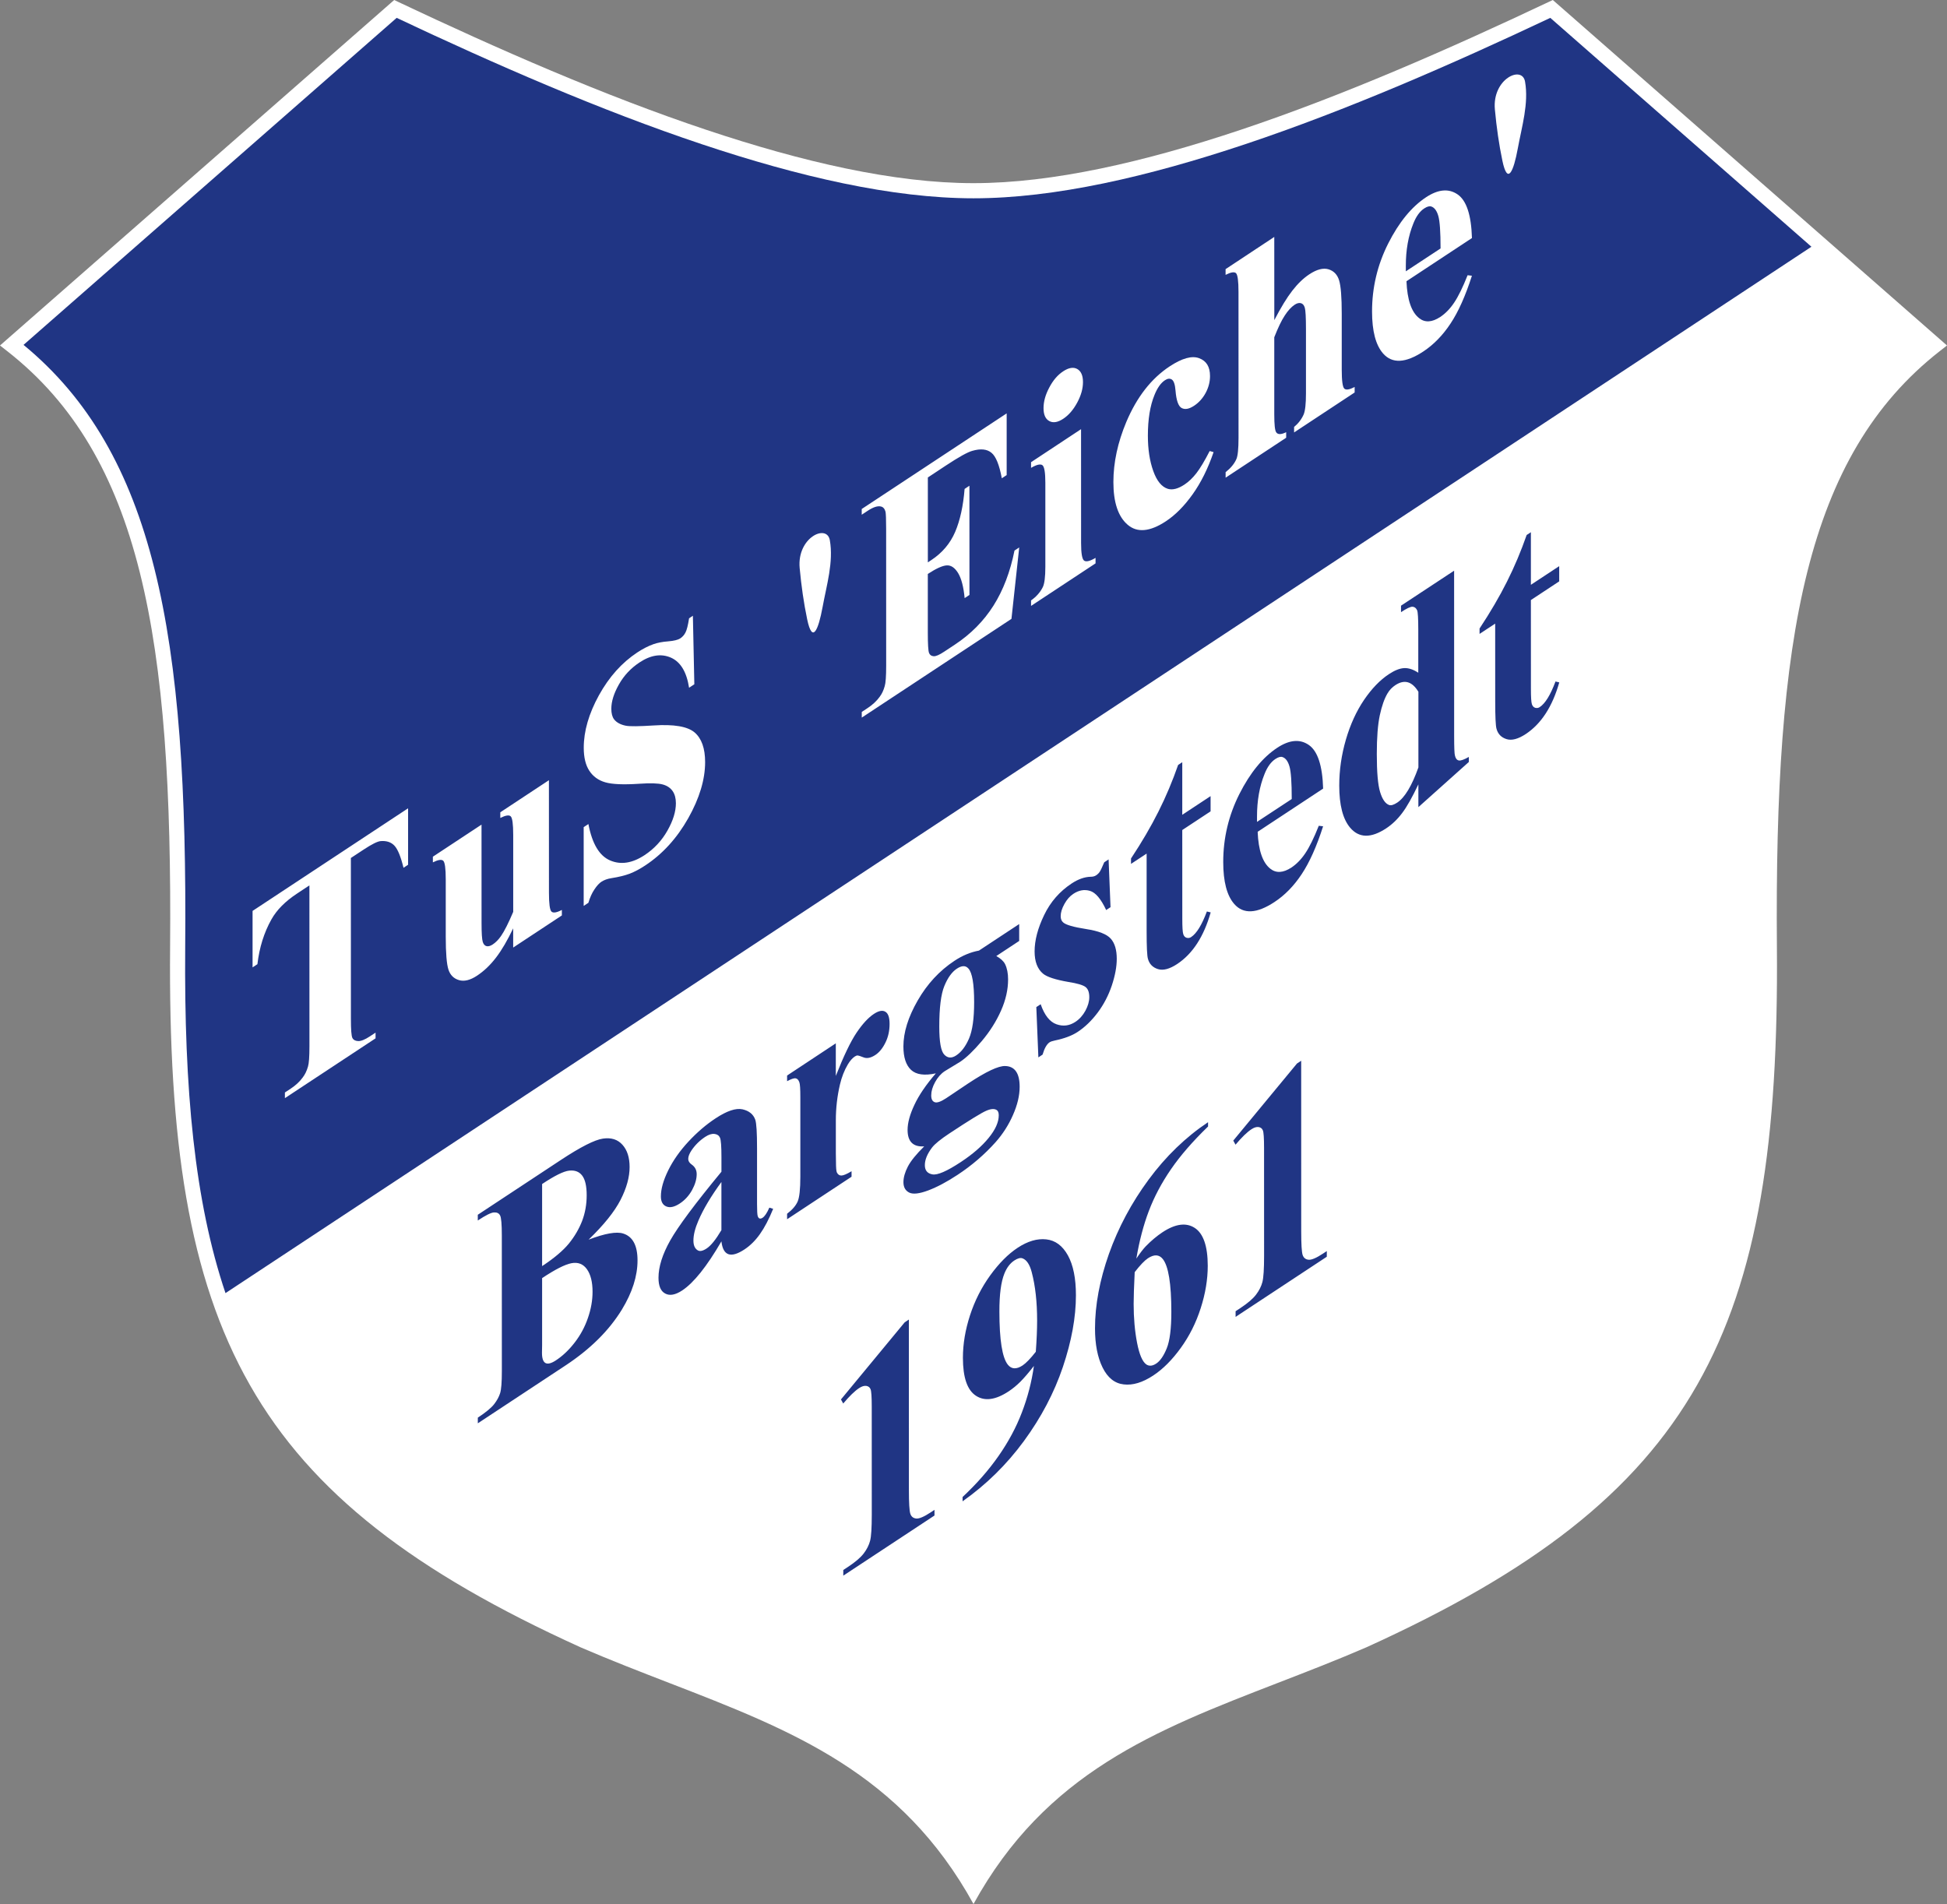 <?xml version="1.0" encoding="utf-8"?>
<!-- Generator: Adobe Illustrator 26.0.2, SVG Export Plug-In . SVG Version: 6.00 Build 0)  -->
<svg version="1.1" id="Ebene_1" xmlns="http://www.w3.org/2000/svg" xmlns:xlink="http://www.w3.org/1999/xlink" x="0px" y="0px"
	 viewBox="0 0 577.48 564.78" style="enable-background:new 0 0 577.48 564.78;" xml:space="preserve">
<rect x="0" y="0" width="577.48" height="564.78" fill="#808080" stroke="none"/>
<style type="text/css">
	.st0{fill:#FFFFFF;}
	.st1{fill:#203584;}
	.st2{fill-rule:evenodd;clip-rule:evenodd;fill:#203584;}
	.st3{fill-rule:evenodd;clip-rule:evenodd;fill:#FFFFFF;}
</style>
<g>
	<path class="st0" d="M288.74,564.78c-21.43-38.94-53.89-51.51-90.19-65.55c-8.66-3.35-17.54-6.79-26.35-10.59l-0.04-0.02
		c-49.13-22.3-79.78-45.68-98.08-77.86c-18.27-32.12-24.1-72.81-23.63-129.81c0.37-45.8-1.76-82.34-9.02-111.3
		c-7.19-28.69-19.43-49.96-39.3-65.5L0,102.48l2.03-1.78L115.81,0.97L116.92,0l1.32,0.63c29.35,13.88,60.93,27.76,91.37,37.92
		c28.24,9.43,55.51,15.78,79.12,15.78c23.61,0,50.89-6.35,79.13-15.78c30.44-10.17,62.02-24.04,91.37-37.92L460.56,0l1.11,0.97
		l113.78,99.73l2.03,1.78l-2.13,1.66c-19.87,15.54-32.11,36.81-39.3,65.5c-7.26,28.96-9.39,65.5-9.02,111.3
		c0.46,57-5.37,97.69-23.63,129.81c-18.3,32.18-48.95,55.56-98.08,77.86l-0.04,0.02c-8.81,3.81-17.69,7.24-26.35,10.59
		C342.63,513.27,310.17,525.84,288.74,564.78z"/>
	<path class="st1" d="M288.74,58.82c-24.12,0-51.87-6.45-80.54-16.03C177.98,32.7,146.74,19.03,117.65,5.3l-110.67,97
		c19.49,16.04,31.61,37.59,38.79,66.25c7.37,29.4,9.54,66.28,9.16,112.43c-0.34,42.31,2.79,75.43,11.95,102.59L537.27,73.19
		L459.82,5.3c-29.09,13.73-60.33,27.4-90.54,37.49C340.61,52.37,312.86,58.82,288.74,58.82z"/>
	<path class="st2" d="M174.58,367.71c4.87-1.86,8.3-2.45,10.27-1.81c2.83,0.9,4.24,3.56,4.24,7.96c0,4.66-1.55,9.52-4.65,14.61
		c-3.81,6.21-9.36,11.7-16.62,16.5l-26.1,17.22v-1.68c2.38-1.57,3.98-2.89,4.84-4c0.84-1.08,1.43-2.16,1.77-3.24
		c0.35-1.09,0.52-3.28,0.52-6.63l-0.01-40.14c0-3.35-0.17-5.34-0.52-5.98c-0.34-0.65-0.94-0.93-1.8-0.88
		c-0.85,0.03-2.46,0.84-4.81,2.39l0-1.7l24.62-16.24c5.88-3.88,10.06-6,12.5-6.35c2.46-0.36,4.38,0.25,5.79,1.83
		c1.42,1.57,2.12,3.79,2.12,6.6c0,2.99-0.89,6.23-2.69,9.75C182.25,359.42,179.1,363.35,174.58,367.71L174.58,367.71z
		 M160.79,375.56c3.58-2.36,6.22-4.59,7.93-6.68c1.71-2.11,3.01-4.34,3.93-6.7c0.9-2.36,1.36-4.91,1.36-7.65
		c0-2.72-0.45-4.67-1.35-5.84c-0.89-1.16-2.17-1.63-3.84-1.45c-1.67,0.18-4.34,1.51-8.03,3.97L160.79,375.56L160.79,375.56z
		 M160.79,379.12l0,19.84l-0.04,2.31c0,1.63,0.34,2.66,1.04,3.04c0.7,0.37,1.72,0.11,3.09-0.79c2.02-1.33,3.88-3.09,5.58-5.3
		c1.71-2.2,3.01-4.63,3.92-7.29c0.92-2.65,1.37-5.23,1.37-7.76c0-2.9-0.56-5.13-1.67-6.69c-1.11-1.55-2.64-2.15-4.59-1.78
		C167.56,375.07,164.65,376.55,160.79,379.12L160.79,379.12z M213.97,368.22c-4.32,7.44-8.2,12.29-11.63,14.56
		c-2.02,1.33-3.7,1.64-5.03,0.92c-1.35-0.7-2-2.27-2-4.67c0-3.25,1.15-6.94,3.48-11.08c2.33-4.14,7.38-10.93,15.19-20.39l0-4.3
		c0-3.22-0.14-5.15-0.44-5.8c-0.29-0.65-0.84-1.02-1.64-1.11c-0.81-0.09-1.72,0.2-2.73,0.87c-1.64,1.08-3,2.43-4.06,4
		c-0.65,0.97-0.98,1.83-0.98,2.56c0,0.64,0.36,1.19,1.06,1.68c0.96,0.68,1.45,1.61,1.45,2.83c0,1.49-0.47,3.06-1.38,4.73
		c-0.93,1.66-2.13,2.98-3.62,3.96c-1.59,1.05-2.92,1.34-4,0.89c-1.07-0.44-1.62-1.44-1.62-2.98c0-2.2,0.72-4.76,2.16-7.7
		c1.45-2.95,3.45-5.8,6.02-8.57c2.57-2.76,5.25-5.05,8.03-6.88c3.36-2.22,6.01-3.11,7.98-2.69c1.95,0.44,3.22,1.46,3.8,3.08
		c0.36,1.04,0.53,3.87,0.53,8.46l0,16.55c0,1.95,0.07,3.13,0.19,3.55c0.13,0.41,0.31,0.67,0.57,0.75c0.25,0.07,0.54,0,0.87-0.21
		c0.66-0.43,1.33-1.44,2.02-3.01l1.13,0.35c-1.25,3.08-2.56,5.58-3.92,7.49c-1.34,1.9-2.88,3.43-4.6,4.56
		c-2.02,1.33-3.59,1.79-4.73,1.41C214.92,371.63,214.22,370.37,213.97,368.22L213.97,368.22z M213.97,364.89l0-14.28
		c-3.05,4.18-5.33,7.98-6.81,11.42c-1,2.31-1.49,4.28-1.49,5.95c0,1.4,0.41,2.36,1.25,2.88c0.63,0.41,1.51,0.23,2.65-0.52
		C210.85,369.51,212.31,367.69,213.97,364.89L213.97,364.89z M247.9,309.48l0,9.67c2.35-5.96,4.41-10.24,6.17-12.85
		c1.77-2.62,3.48-4.46,5.12-5.54c1.41-0.93,2.55-1.17,3.39-0.66c0.85,0.48,1.27,1.69,1.27,3.6c0,2.04-0.4,3.89-1.23,5.56
		c-0.81,1.66-1.81,2.89-2.97,3.66c-1.33,0.88-2.5,1.12-3.48,0.74c-1-0.39-1.58-0.58-1.75-0.58c-0.26-0.02-0.54,0.08-0.88,0.3
		c-0.72,0.48-1.42,1.26-2.08,2.37c-1.03,1.73-1.81,3.72-2.34,5.98c-0.81,3.48-1.21,7-1.21,10.56l0,9.79l0.04,2.54
		c0,1.73,0.09,2.77,0.26,3.15c0.31,0.62,0.75,0.94,1.35,0.92c0.59,0,1.6-0.43,3.01-1.27v1.63l-19.12,12.61l0-1.63
		c1.54-1.17,2.57-2.37,3.12-3.6c0.54-1.21,0.81-3.68,0.81-7.4l0-23.57c0-2.43-0.09-3.93-0.3-4.46c-0.26-0.69-0.62-1.07-1.1-1.14
		c-0.48-0.09-1.33,0.21-2.53,0.85l0-1.68L247.9,309.48L247.9,309.48z M290.36,281.97l11.93-7.87l0,5.01l-6.79,4.48
		c1.24,0.68,2.11,1.46,2.59,2.36c0.61,1.23,0.91,2.77,0.91,4.56c0,3.04-0.7,6.14-2.11,9.3c-1.4,3.16-3.31,6.17-5.71,9.02
		c-2.42,2.86-4.55,4.9-6.42,6.14c-0.14,0.09-1.67,1.02-4.54,2.76c-1.14,0.75-2.09,1.83-2.86,3.24c-0.78,1.4-1.16,2.73-1.16,3.97
		c0,1.09,0.35,1.76,1.05,2c0.7,0.24,1.82-0.16,3.39-1.19l6.56-4.4c5.3-3.5,8.95-5.22,10.95-5.14c2.84,0.07,4.28,2.13,4.28,6.16
		c0,2.59-0.66,5.37-1.98,8.36c-1.3,2.98-3.04,5.68-5.18,8.09c-3.26,3.64-7.01,6.87-11.25,9.66c-3.18,2.1-6.09,3.64-8.71,4.63
		c-2.62,0.98-4.51,1.2-5.65,0.63c-1.13-0.58-1.69-1.59-1.7-3.06c0-1.4,0.43-2.94,1.3-4.63c0.87-1.68,2.5-3.69,4.86-6.01
		c-3.28,0.22-4.93-1.41-4.93-4.88c0-2.09,0.67-4.57,2.02-7.43c1.33-2.86,3.45-5.97,6.36-9.35c-3.39,0.74-5.83,0.39-7.36-1.03
		c-1.51-1.43-2.26-3.75-2.26-6.95c0-4.17,1.41-8.71,4.24-13.63c2.82-4.91,6.46-8.84,10.9-11.77
		C285.44,283.44,287.87,282.43,290.36,281.97L290.36,281.97z M283.81,287.33c-1.46,0.96-2.7,2.67-3.71,5.13
		c-1.01,2.44-1.51,6.46-1.51,12.05c0,4.53,0.49,7.32,1.5,8.34c1,1.04,2.17,1.11,3.53,0.21c1.53-1.01,2.78-2.67,3.79-5
		c1.02-2.36,1.52-5.94,1.52-10.77c0-5.45-0.57-8.78-1.71-10.01C286.41,286.35,285.27,286.37,283.81,287.33L283.81,287.33z
		 M281.58,336.21c-2.57,1.7-4.28,3.09-5.11,4.15c-1.45,1.91-2.16,3.65-2.16,5.25c0,1.56,0.74,2.47,2.24,2.74
		c1.49,0.28,4.29-0.93,8.4-3.64c3.52-2.32,6.27-4.7,8.27-7.16c2-2.44,3.01-4.68,3.01-6.72c0-0.76-0.19-1.27-0.57-1.54
		c-0.69-0.47-1.71-0.42-3.09,0.17C291.21,330.02,287.54,332.27,281.58,336.21L281.58,336.21z M328.81,254.92l0.57,14.17l-1.29,0.85
		c-1.54-3.3-3.14-5.2-4.8-5.68c-1.66-0.5-3.3-0.21-4.94,0.88c-1.04,0.68-1.91,1.68-2.65,3.01c-0.74,1.33-1.1,2.53-1.1,3.62
		c0,0.83,0.26,1.45,0.76,1.86c0.8,0.72,3.07,1.37,6.78,1.95c3.71,0.57,6.16,1.53,7.33,2.87c1.18,1.34,1.76,3.32,1.76,5.94
		c0,2.37-0.49,5.01-1.47,7.95c-0.98,2.92-2.38,5.6-4.16,7.99c-1.8,2.4-3.77,4.31-5.95,5.75c-1.69,1.12-3.96,1.97-6.79,2.56
		c-0.75,0.15-1.27,0.34-1.55,0.53c-0.83,0.55-1.53,1.77-2.08,3.65l-1.25,0.83l-0.61-14.92l1.29-0.85c1.14,3.27,2.7,5.24,4.68,5.94
		c1.98,0.7,3.85,0.46,5.62-0.71c1.22-0.8,2.2-1.9,2.97-3.3c0.76-1.41,1.15-2.75,1.15-4.03c0-1.45-0.38-2.46-1.14-3.03
		c-0.75-0.56-2.44-1.07-5.07-1.48c-3.87-0.67-6.36-1.5-7.5-2.45c-1.67-1.39-2.51-3.59-2.51-6.6c0-3.29,0.94-6.88,2.83-10.79
		c1.87-3.9,4.6-7.02,8.16-9.37c1.91-1.26,3.77-1.93,5.57-1.99c0.67,0.01,1.23-0.13,1.66-0.41c0.46-0.31,0.83-0.65,1.1-1.07
		c0.28-0.42,0.72-1.35,1.33-2.81L328.81,254.92L328.81,254.92z M350.66,226.09l0,15.6l8.4-5.54l0,4.52l-8.4,5.54l0.01,26.31
		c0,2.46,0.09,3.99,0.29,4.58c0.19,0.59,0.53,0.94,1.01,1.08c0.48,0.12,0.92,0.05,1.32-0.22c1.64-1.08,3.19-3.62,4.67-7.59
		l1.13,0.27c-2.04,7.19-5.36,12.29-9.95,15.32c-2.25,1.48-4.15,1.99-5.7,1.5c-1.55-0.49-2.55-1.51-2.97-3.08
		c-0.25-0.87-0.38-3.58-0.38-8.15l0-23.03l-4.63,3.05l0-1.6c3.18-4.81,5.89-9.43,8.13-13.9c2.24-4.45,4.17-9.06,5.84-13.84
		L350.66,226.09L350.66,226.09z M392.44,233.92l-19.42,12.81c0.22,5.51,1.48,9.16,3.75,10.95c1.73,1.38,3.83,1.26,6.28-0.36
		c1.51-1,2.9-2.42,4.12-4.25c1.24-1.85,2.56-4.55,3.98-8.12l1.28,0.15c-1.91,5.98-4.03,10.71-6.36,14.21
		c-2.31,3.49-5,6.24-8.07,8.26c-5.25,3.46-9.23,3.66-11.93,0.57c-2.17-2.49-3.26-6.63-3.26-12.44c0-7.12,1.6-13.84,4.79-20.17
		c3.19-6.31,6.94-10.89,11.23-13.72c3.58-2.36,6.7-2.66,9.34-0.85C390.82,222.78,392.24,227.09,392.44,233.92L392.44,233.92z
		 M383.13,237.01c0-4.91-0.22-8.11-0.67-9.65c-0.44-1.53-1.12-2.47-2.06-2.79c-0.53-0.2-1.24-0.01-2.12,0.57
		c-1.32,0.87-2.39,2.36-3.22,4.46c-1.49,3.67-2.23,7.89-2.23,12.59l0,1.6L383.13,237.01L383.13,237.01z M431.29,169.28l0.01,49.09
		c0,3.32,0.08,5.23,0.23,5.73c0.19,0.87,0.58,1.36,1.15,1.47c0.57,0.11,1.56-0.24,2.97-1.04v1.5l-14.96,13.39l0-6.76
		c-1.8,3.8-3.39,6.64-4.8,8.5c-1.4,1.87-2.99,3.39-4.75,4.55c-4.52,2.98-8.09,2.91-10.72-0.23c-2.13-2.55-3.2-6.69-3.2-12.44
		c0-4.59,0.66-9.14,1.97-13.65c1.31-4.49,3.11-8.42,5.39-11.79c2.29-3.36,4.74-5.9,7.37-7.63c1.69-1.12,3.19-1.72,4.51-1.79
		c1.31-0.07,2.71,0.39,4.2,1.37l0-12.86c0-3.25-0.12-5.14-0.34-5.66c-0.31-0.67-0.76-1.02-1.37-1.06c-0.61-0.02-1.75,0.51-3.41,1.61
		v-1.92L431.29,169.28L431.29,169.28z M420.7,205.2c-1.88-3.09-4.15-3.74-6.85-1.96c-0.94,0.62-1.71,1.42-2.31,2.43
		c-0.93,1.56-1.69,3.72-2.29,6.49c-0.59,2.76-0.89,6.58-0.89,11.49c0,5.39,0.32,9.14,0.98,11.29c0.66,2.15,1.55,3.45,2.69,3.85
		c0.58,0.19,1.37-0.05,2.39-0.72c2.21-1.46,4.32-4.93,6.28-10.44L420.7,205.2L420.7,205.2z M454.06,157.87l0,15.6l8.4-5.54l0,4.52
		l-8.4,5.54l0.01,26.31c0,2.46,0.09,3.99,0.29,4.58c0.19,0.59,0.53,0.94,1.01,1.08c0.48,0.12,0.92,0.05,1.32-0.22
		c1.64-1.08,3.19-3.62,4.67-7.59l1.12,0.27c-2.04,7.19-5.36,12.29-9.95,15.32c-2.25,1.48-4.15,1.99-5.7,1.5
		c-1.55-0.49-2.55-1.51-2.97-3.08c-0.25-0.87-0.38-3.58-0.38-8.15l-0.01-23.03l-4.63,3.05l0-1.6c3.18-4.81,5.89-9.43,8.13-13.9
		c2.24-4.45,4.17-9.06,5.84-13.84L454.06,157.87z"/>
	<path class="st2" d="M269.57,391.41l0.01,50.59c0,3.8,0.14,6.13,0.42,7.01c0.28,0.86,0.87,1.33,1.75,1.42
		c0.88,0.09,2.3-0.51,4.24-1.79l1.18-0.78l0,1.68l-27.05,17.84v-1.68l1.37-0.9c2.2-1.45,3.76-2.79,4.69-4.01
		c0.93-1.22,1.56-2.48,1.89-3.75c0.34-1.28,0.5-3.88,0.5-7.77l-0.01-32.06c0-2.86-0.12-4.58-0.35-5.12c-0.22-0.57-0.65-0.9-1.27-1
		c-0.62-0.09-1.33,0.13-2.13,0.66c-1.29,0.85-2.86,2.37-4.71,4.57l-0.67-1.21l18.89-22.86L269.57,391.41L269.57,391.41z
		 M285.5,445.33v-1.28c4.19-3.92,7.74-7.97,10.65-12.14c2.92-4.18,5.24-8.48,6.93-12.92c1.71-4.44,2.91-9.05,3.58-13.82
		c-1.56,2.01-2.9,3.56-4,4.67c-1.1,1.1-2.25,2.04-3.46,2.85c-3.89,2.57-7.12,3.02-9.71,1.34c-2.6-1.67-3.89-5.42-3.89-11.29
		c0-4.08,0.71-8.29,2.11-12.6c1.4-4.3,3.4-8.25,6-11.85c2.6-3.58,5.3-6.3,8.1-8.15c3.01-1.99,5.84-2.81,8.52-2.51
		c2.68,0.29,4.82,1.88,6.41,4.75c1.59,2.88,2.38,6.82,2.38,11.84c0,6.51-1.29,13.59-3.87,21.26c-2.59,7.67-6.45,15-11.57,21.99
		C298.54,434.47,292.49,440.4,285.5,445.33L285.5,445.33z M307.22,400.97c0.26-3.56,0.39-6.66,0.39-9.24
		c0-5.53-0.53-10.33-1.61-14.4c-0.59-2.25-1.5-3.6-2.69-4.06c-0.62-0.26-1.45-0.04-2.46,0.62c-1.27,0.84-2.25,2.14-2.95,3.89
		c-1,2.46-1.49,6.2-1.48,11.26c0,8.42,0.84,13.68,2.51,15.77c1.09,1.35,2.55,1.42,4.38,0.21
		C304.31,404.35,305.61,403.02,307.22,400.97L307.22,400.97z M358.31,332.87v1.28c-4.56,4.41-8.23,8.64-11,12.68
		c-2.77,4.02-4.95,8.14-6.55,12.34c-1.6,4.2-2.84,8.93-3.72,14.16c1.11-1.65,2.03-2.85,2.77-3.62c1.64-1.69,3.3-3.08,4.96-4.18
		c3.83-2.53,7.03-2.96,9.59-1.3c2.56,1.67,3.85,5.42,3.86,11.22c0,4.06-0.7,8.28-2.09,12.59c-1.38,4.32-3.35,8.25-5.91,11.79
		c-2.55,3.53-5.27,6.27-8.17,8.18c-3.17,2.09-6.08,2.96-8.75,2.64c-2.68-0.3-4.77-1.97-6.27-5c-1.5-3.03-2.25-6.89-2.25-11.61
		c0-6.93,1.38-14.3,4.13-22.1c2.77-7.79,6.69-15.15,11.79-22.06C345.77,343.01,351.65,337.32,358.31,332.87L358.31,332.87z
		 M336.55,377.35c-0.21,4.33-0.31,7.48-0.31,9.42c0,4.19,0.34,8.03,1.01,11.51c0.67,3.48,1.59,5.63,2.74,6.44
		c0.84,0.57,1.82,0.5,2.96-0.26c1.16-0.77,2.2-2.28,3.1-4.49c0.91-2.23,1.37-5.84,1.37-10.82c0-8.39-0.86-13.62-2.55-15.71
		c-1.09-1.34-2.55-1.42-4.4-0.2C339.47,373.91,338.16,375.27,336.55,377.35L336.55,377.35z M385.93,314.65l0.01,50.59
		c0,3.8,0.14,6.13,0.42,7.01c0.29,0.85,0.87,1.33,1.75,1.42c0.88,0.09,2.3-0.51,4.24-1.79l1.18-0.78v1.68l-27.05,17.84l0-1.68
		l1.37-0.9c2.2-1.45,3.76-2.79,4.69-4.01c0.93-1.22,1.56-2.48,1.89-3.75c0.33-1.28,0.5-3.88,0.5-7.78l-0.01-32.06
		c0-2.87-0.12-4.58-0.35-5.13c-0.22-0.57-0.65-0.9-1.27-1c-0.62-0.09-1.33,0.13-2.13,0.66c-1.29,0.85-2.86,2.37-4.71,4.57
		l-0.67-1.21l18.89-22.86L385.93,314.65z"/>
	<path class="st3" d="M239.41,183.71c-1.02-4.88-1.73-9.85-2.23-15.23c-0.83-9.01,8.08-13.21,8.95-8.23
		c1.13,6.48-0.95,13.26-2.15,19.81C242.72,186.91,240.95,191.06,239.41,183.71L239.41,183.71z M121.04,239.76l0,16.75l-1.36,0.9
		c-0.81-3.34-1.71-5.52-2.69-6.56c-0.98-1.05-2.34-1.49-4.06-1.36c-0.96,0.07-2.64,0.92-5.03,2.49l-3.83,2.52l0.01,47.71
		c0,3.16,0.14,5.04,0.43,5.65c0.3,0.6,0.87,0.91,1.71,0.95c0.85,0.04,2-0.42,3.46-1.38l1.71-1.13V308l-26.89,17.74v-1.68l1.71-1.13
		c1.49-0.98,2.69-2.1,3.59-3.34c0.66-0.86,1.18-1.93,1.55-3.22c0.28-0.9,0.43-2.91,0.43-6.03l-0.01-47.71l-3.72,2.46
		c-3.45,2.28-5.97,4.81-7.54,7.62c-2.2,3.91-3.58,8.34-4.16,13.29l-1.44,0.95l0-16.75L121.04,239.76L121.04,239.76z M162.81,231.43
		l0.01,33.38c0,3.25,0.25,5.13,0.75,5.59c0.5,0.48,1.53,0.32,3.08-0.49v1.63l-14.44,9.53l0-5.7c-1.69,3.55-3.37,6.43-5.07,8.65
		c-1.69,2.22-3.59,4.04-5.69,5.42c-1.99,1.31-3.76,1.75-5.31,1.29c-1.55-0.46-2.6-1.49-3.13-3.12c-0.53-1.63-0.8-4.89-0.8-9.83
		l0-16.93c0-3.22-0.25-5.05-0.74-5.52c-0.49-0.47-1.51-0.31-3.08,0.47l0-1.68l14.43-9.52l0.01,29.15c0,3.04,0.12,4.92,0.36,5.65
		c0.23,0.72,0.61,1.14,1.14,1.26c0.52,0.11,1.11-0.05,1.8-0.5c0.91-0.6,1.72-1.43,2.46-2.49c1.01-1.46,2.22-3.85,3.63-7.19l0-22.81
		c0-3.22-0.25-5.05-0.74-5.52c-0.49-0.47-1.51-0.31-3.09,0.48l0-1.68L162.81,231.43L162.81,231.43z M205.51,182.64l0.43,20.33
		l-1.56,1.03c-0.73-4.69-2.52-7.66-5.39-8.93c-2.87-1.25-5.96-0.79-9.3,1.42c-2.57,1.7-4.62,3.87-6.11,6.52
		c-1.51,2.65-2.26,5.06-2.26,7.22c0,1.36,0.27,2.41,0.8,3.12c0.73,0.95,1.9,1.6,3.52,1.92c1.19,0.23,3.93,0.19,8.22-0.08
		c6.01-0.4,10.06,0.29,12.16,2.07c2.08,1.79,3.12,4.72,3.12,8.8c0,5.17-1.68,10.73-5.01,16.65c-3.35,5.93-7.6,10.6-12.75,14
		c-1.62,1.07-3.15,1.88-4.59,2.44c-1.44,0.54-3.25,0.99-5.42,1.33c-1.22,0.19-2.21,0.56-2.99,1.07c-0.66,0.43-1.36,1.19-2.08,2.28
		c-0.74,1.09-1.33,2.42-1.78,3.96l-1.4,0.92l0-23.36l1.4-0.92c1.11,5.84,3.25,9.43,6.43,10.79c3.17,1.37,6.58,0.84,10.24-1.57
		c2.83-1.87,5.08-4.29,6.76-7.25c1.68-2.96,2.52-5.68,2.52-8.14c0-1.46-0.32-2.67-0.97-3.61c-0.65-0.93-1.62-1.6-2.94-1.96
		c-1.32-0.36-3.63-0.44-6.97-0.21c-4.67,0.31-8.03,0.17-10.07-0.43c-2.06-0.59-3.62-1.74-4.72-3.41c-1.1-1.67-1.66-3.95-1.66-6.85
		c0-4.92,1.51-10.12,4.51-15.57c3.01-5.44,6.8-9.67,11.36-12.68c1.67-1.1,3.28-1.93,4.85-2.48c1.19-0.41,2.64-0.7,4.33-0.82
		c1.71-0.14,2.91-0.44,3.58-0.88c0.66-0.44,1.18-1.02,1.55-1.76c0.39-0.74,0.74-2.14,1.06-4.2L205.51,182.64L205.51,182.64z
		 M275.2,141.63l0,25.18l1.02-0.67c3.26-2.15,5.61-4.93,7.08-8.36c1.46-3.42,2.39-7.68,2.8-12.75l1.43-0.95l0.01,32.39l-1.43,0.95
		c-0.31-3.33-0.95-5.79-1.92-7.41c-0.98-1.61-2.11-2.38-3.4-2.3c-1.28,0.08-3.15,0.93-5.6,2.54l0,17.42c0,3.41,0.12,5.4,0.36,6
		c0.23,0.61,0.69,0.93,1.35,0.98c0.65,0.07,1.71-0.39,3.18-1.37l3.06-2.02c4.8-3.16,8.63-7.04,11.53-11.62
		c2.89-4.57,4.96-10.02,6.23-16.33l1.4-0.92l-2.3,21.18l-44.4,29.29l0-1.68l1.71-1.13c1.49-0.98,2.69-2.1,3.59-3.34
		c0.66-0.86,1.16-1.92,1.51-3.19c0.28-0.9,0.43-2.91,0.43-6.03l-0.01-40.69c0-2.8-0.07-4.47-0.19-5.03c-0.25-0.9-0.73-1.41-1.4-1.54
		c-0.97-0.22-2.28,0.22-3.94,1.32l-1.71,1.13l0-1.7l42.99-28.36l0,18.3l-1.44,0.95c-0.74-3.98-1.76-6.52-3.09-7.58
		c-1.32-1.08-3.19-1.27-5.62-0.57c-1.41,0.37-4.06,1.85-7.95,4.42L275.2,141.63L275.2,141.63z M315.34,110.14
		c1.64-1.08,3.04-1.32,4.18-0.68c1.12,0.64,1.69,1.93,1.69,3.88c0,1.95-0.57,3.97-1.72,6.1c-1.15,2.13-2.53,3.73-4.15,4.79
		c-1.62,1.07-2.99,1.28-4.12,0.67c-1.14-0.62-1.71-1.89-1.71-3.84c0-1.95,0.57-3.99,1.71-6.12
		C312.35,112.79,313.72,111.2,315.34,110.14L315.34,110.14z M320.64,127.3l0.01,33.8c0,3.01,0.3,4.74,0.88,5.18
		c0.58,0.46,1.72,0.19,3.41-0.8l0,1.63l-19.13,12.62v-1.63c1.56-1.09,2.73-2.42,3.49-3.95c0.5-1.03,0.75-3.05,0.75-6.05l0-24.91
		c0-3.01-0.29-4.75-0.87-5.2c-0.58-0.44-1.71-0.18-3.37,0.79l0-1.68L320.64,127.3L320.64,127.3z M358.79,133.79l1.16,0.32
		c-1.67,4.87-3.74,9.05-6.23,12.53c-2.48,3.48-5.13,6.14-7.92,7.98c-4.73,3.12-8.51,3.46-11.33,1.04
		c-2.83-2.41-4.24-6.65-4.24-12.66c0-5.81,1.28-11.76,3.85-17.88c3.12-7.36,7.39-12.85,12.85-16.45c3.66-2.41,6.57-3.23,8.73-2.42
		c2.16,0.79,3.23,2.55,3.23,5.29c0,1.73-0.43,3.4-1.3,5.02c-0.87,1.6-2.02,2.87-3.43,3.8c-1.49,0.98-2.71,1.2-3.7,0.66
		c-0.97-0.54-1.57-2.27-1.8-5.15c-0.14-1.82-0.52-2.91-1.1-3.29c-0.58-0.38-1.25-0.31-2.04,0.21c-1.22,0.8-2.25,2.26-3.1,4.37
		c-1.32,3.22-1.96,7.23-1.96,12.07c0,4,0.53,7.5,1.59,10.46c1.06,2.98,2.51,4.75,4.36,5.32c1.38,0.4,3.03-0.03,4.91-1.28
		c1.24-0.82,2.42-1.94,3.53-3.37C355.96,138.93,357.27,136.75,358.79,133.79L358.79,133.79z M377.95,70.28l0.01,24.68
		c1.95-3.75,3.72-6.66,5.34-8.74c1.62-2.09,3.3-3.7,5.04-4.85c2.22-1.47,4.12-1.96,5.7-1.49c1.58,0.49,2.62,1.59,3.14,3.28
		c0.52,1.71,0.78,5,0.78,9.87l0,16.65c0,3.25,0.26,5.12,0.76,5.59c0.5,0.48,1.53,0.32,3.07-0.48v1.63l-17.96,11.85l0-1.63
		c1.27-1.05,2.21-2.28,2.84-3.71c0.45-1.08,0.68-3.16,0.68-6.24l0-19.01c0-3.53-0.12-5.67-0.35-6.42c-0.22-0.74-0.61-1.19-1.15-1.33
		c-0.54-0.15-1.15,0-1.84,0.45c-1.01,0.67-1.99,1.73-2.95,3.21c-0.97,1.46-2,3.63-3.11,6.45l0,22.86c0,3.05,0.19,4.82,0.57,5.32
		c0.48,0.73,1.47,0.71,2.96-0.02v1.64l-17.96,11.85v-1.64c1.49-1.17,2.55-2.44,3.18-3.84c0.43-0.95,0.65-3.06,0.65-6.31l-0.01-43.33
		c0-3.22-0.25-5.07-0.74-5.54c-0.49-0.46-1.53-0.3-3.09,0.5l0-1.7L377.95,70.28L377.95,70.28z M436.58,70.61l-19.42,12.81
		c0.22,5.51,1.48,9.16,3.75,10.95c1.73,1.38,3.83,1.26,6.28-0.36c1.51-1,2.9-2.42,4.12-4.25c1.24-1.85,2.56-4.55,3.98-8.12
		l1.28,0.15c-1.91,5.98-4.03,10.71-6.36,14.21c-2.31,3.49-5,6.24-8.07,8.27c-5.25,3.46-9.23,3.66-11.93,0.57
		c-2.17-2.49-3.26-6.63-3.26-12.44c0-7.12,1.6-13.84,4.79-20.17c3.19-6.31,6.94-10.89,11.23-13.72c3.58-2.36,6.7-2.66,9.34-0.85
		C434.96,59.47,436.38,63.78,436.58,70.61L436.58,70.61z M427.27,73.7c0-4.91-0.22-8.11-0.67-9.65c-0.44-1.53-1.13-2.47-2.06-2.79
		c-0.53-0.19-1.24-0.01-2.12,0.57c-1.32,0.87-2.39,2.36-3.22,4.46c-1.49,3.68-2.24,7.89-2.23,12.59l0,1.6L427.27,73.7L427.27,73.7z
		 M445.61,47.68c-1.02-4.88-1.73-9.85-2.23-15.23c-0.83-9.01,8.08-13.21,8.95-8.23c1.13,6.48-0.95,13.26-2.15,19.81
		C448.92,50.88,447.15,55.02,445.61,47.68z"/>
</g>
</svg>
